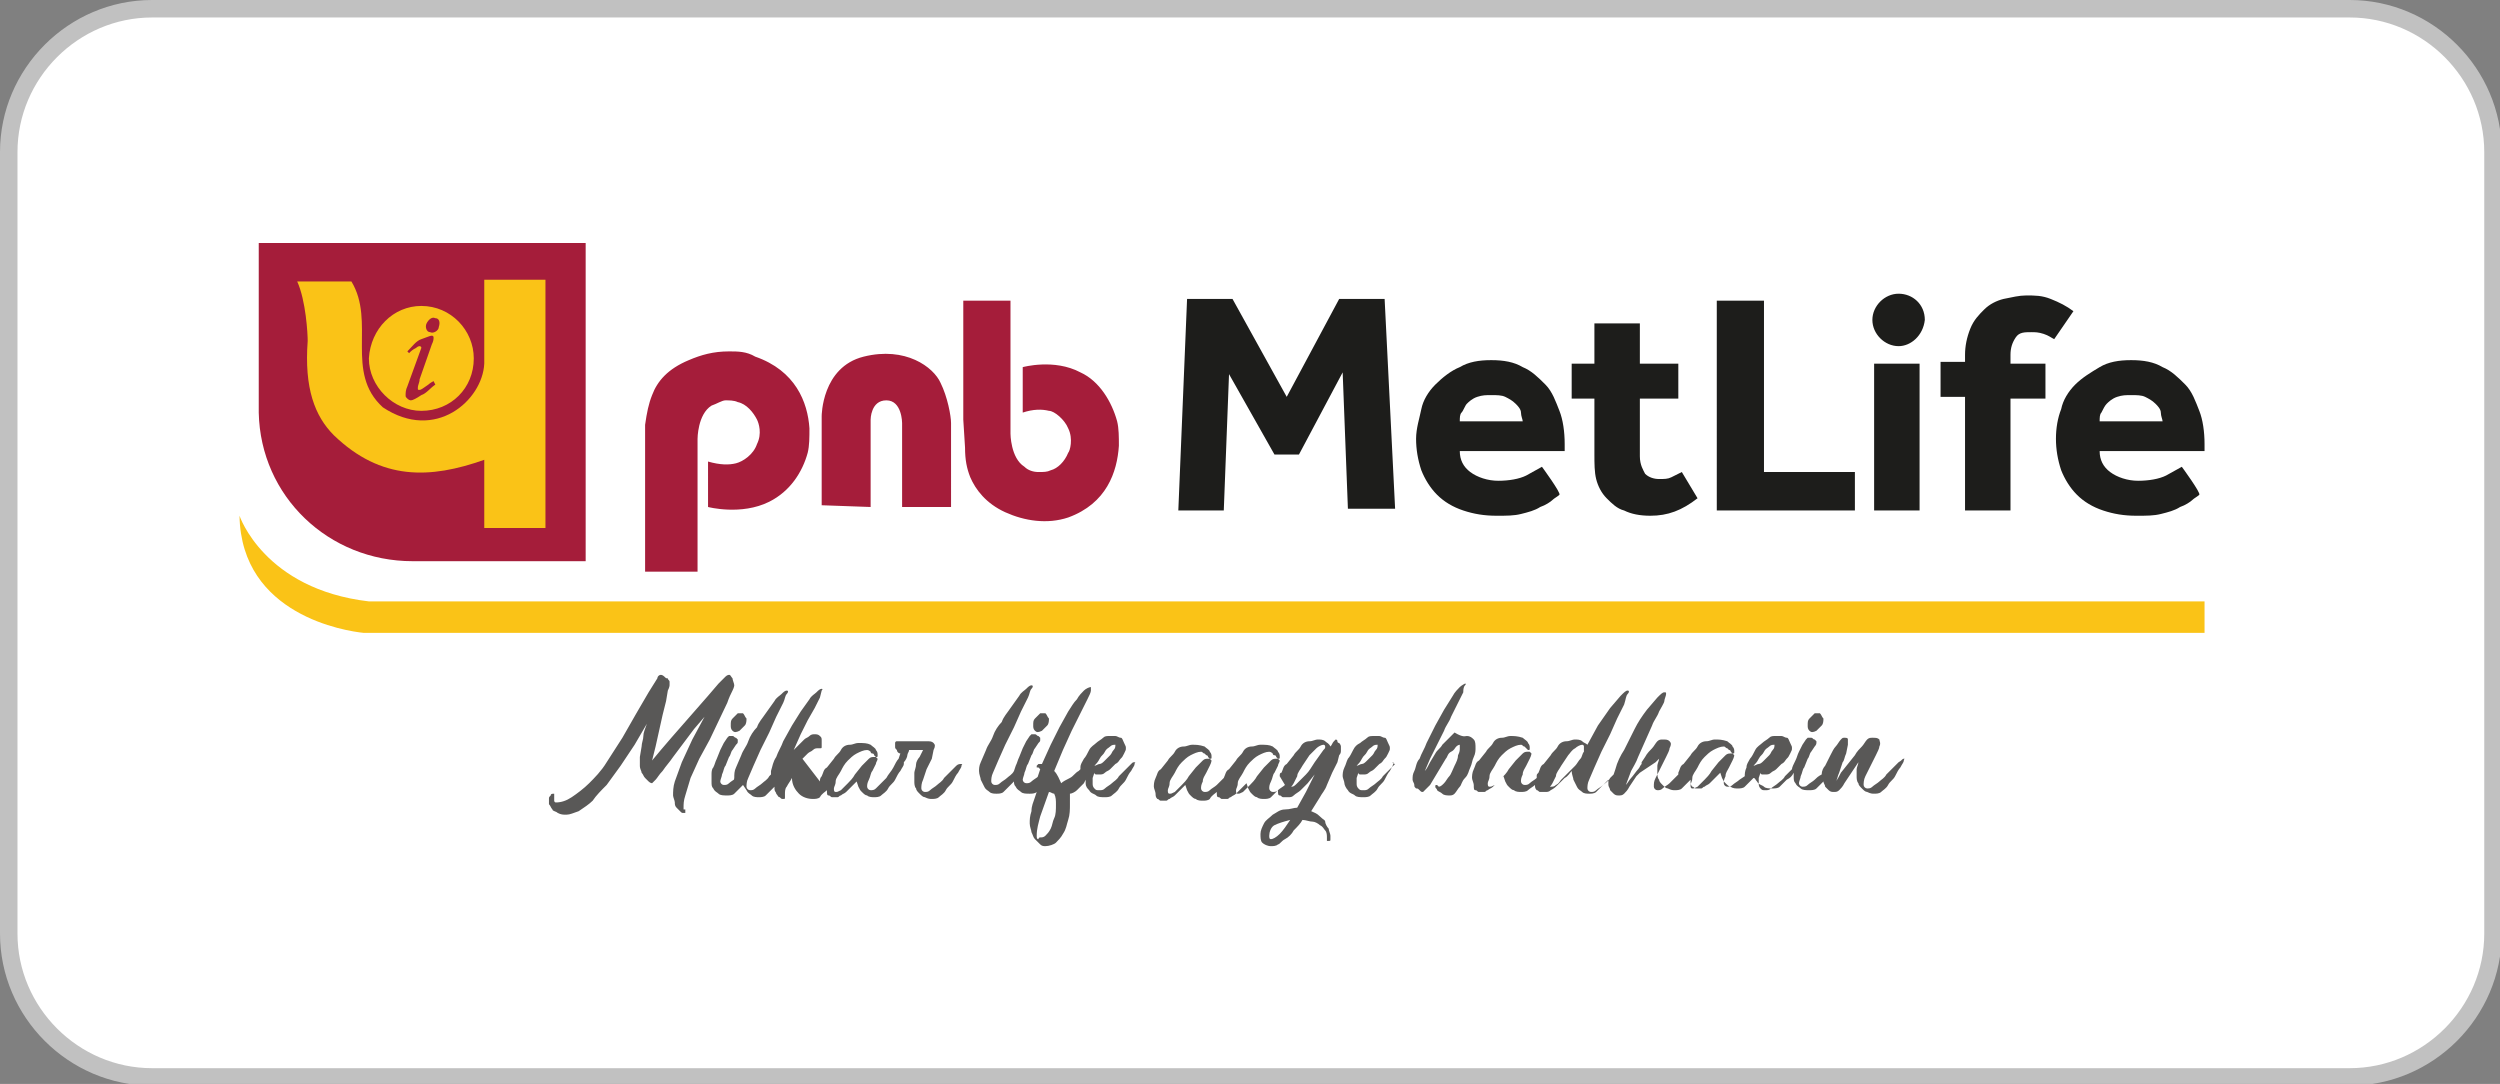 <?xml version="1.0" encoding="utf-8"?>
<!-- Generator: Adobe Illustrator 27.5.0, SVG Export Plug-In . SVG Version: 6.00 Build 0)  -->
<svg version="1.1" id="Layer_2_00000103252660452014844540000017156546931548790428_"
	 xmlns="http://www.w3.org/2000/svg" xmlns:xlink="http://www.w3.org/1999/xlink" x="0px" y="0px" viewBox="0 0 143 62"
	 style="enable-background:new 0 0 143 62;" xml:space="preserve">
<rect x="0" y="0" width="143" height="62" fill="#808080" stroke="none"/>
<style type="text/css">
	.st0{fill:#FFFFFF;stroke:#C1C1C1;stroke-miterlimit:10;}
	.st1{fill:#595857;}
	.st2{fill:#1D1D1B;}
	.st3{fill-rule:evenodd;clip-rule:evenodd;fill:#A51D3A;}
	.st4{fill-rule:evenodd;clip-rule:evenodd;fill:#FAC317;}
	.st5{fill:#A51D3A;}
	.st6{fill:#FAC317;}
</style>
<path class="st0" d="M8.7,0.5h125.7c4.5,0,8.2,3.7,8.2,8.2v44.7c0,4.5-3.7,8.2-8.2,8.2H8.7c-4.5,0-8.2-3.7-8.2-8.2V8.7
	C0.5,4.2,4.2,0.5,8.7,0.5z"/>
<path class="st1" d="M59.3,44.6l0.2-0.6l-0.1-0.1h-0.1v-0.1l0.1-0.1h0.2l0.5-1.1l0.5-1l0.5-0.9c0.2-0.3,0.3-0.5,0.5-0.7
	c0.1-0.2,0.3-0.4,0.4-0.5s0.3-0.2,0.4-0.2v0.2c0,0.1-0.1,0.3-0.2,0.5l-0.4,0.8l-0.5,1l-0.5,1.1l-0.5,1.2c0.2,0.2,0.3,0.5,0.4,0.7
	c0.1-0.1,0.3-0.2,0.5-0.3s0.3-0.3,0.5-0.4l0.1-0.1v-0.1c0-0.2,0.1-0.3,0.2-0.5c0.1-0.1,0.2-0.3,0.3-0.5s0.3-0.3,0.4-0.4
	s0.3-0.2,0.4-0.3s0.2-0.1,0.4-0.1h0.3c0.1,0,0.2,0.1,0.3,0.1c0.1,0,0.1,0.1,0.2,0.3s0.1,0.2,0.1,0.3s0,0.1-0.1,0.3s-0.1,0.2-0.2,0.3
	s-0.1,0.2-0.3,0.3L63.5,44c-0.1,0.1-0.2,0.1-0.3,0.2s-0.2,0.1-0.3,0.1h-0.2c0,0-0.1,0-0.1-0.1l-0.1,0.3v0.3c0,0.1,0,0.2,0.1,0.3
	s0.1,0.1,0.3,0.1c0.1,0,0.2,0,0.3-0.1s0.3-0.2,0.4-0.3s0.3-0.2,0.4-0.4l0.7-0.7c0.1-0.1,0.1-0.1,0.2-0.1c0.1,0,0,0,0,0.1
	s-0.1,0.2-0.2,0.4c-0.1,0.1-0.2,0.3-0.3,0.5s-0.3,0.3-0.4,0.5s-0.3,0.3-0.4,0.4s-0.3,0.1-0.4,0.1c-0.2,0-0.4,0-0.5-0.1
	s-0.3-0.1-0.4-0.3c-0.1-0.1-0.2-0.2-0.2-0.4v-0.2L62,44.8l-0.4,0.4c-0.1,0.1-0.3,0.2-0.4,0.2V46c0,0.3,0,0.6-0.1,0.9
	s-0.1,0.5-0.3,0.8c-0.1,0.2-0.3,0.4-0.4,0.5s-0.4,0.2-0.6,0.2c-0.1,0-0.2,0-0.3-0.1L59.2,48c-0.1-0.1-0.1-0.2-0.2-0.4
	c0-0.1-0.1-0.3-0.1-0.5s0-0.4,0.1-0.7c0-0.3,0.1-0.5,0.2-0.8l0.1-0.3l0,0c-0.1,0.1-0.3,0.1-0.4,0.1c-0.2,0-0.4,0-0.5-0.1
	s-0.2-0.1-0.3-0.3C58,44.9,58,44.8,58,44.7l-0.2,0.2l-0.4,0.4c-0.1,0.1-0.3,0.1-0.4,0.1s-0.3,0-0.4-0.1s-0.2-0.1-0.3-0.3l-0.2-0.4
	c0-0.1-0.1-0.3-0.1-0.5c0-0.1,0-0.3,0.1-0.5l0.3-0.7c0.1-0.3,0.3-0.5,0.4-0.8s0.3-0.6,0.5-0.8c0.1-0.3,0.3-0.5,0.5-0.8l0.5-0.7
	c0.1-0.2,0.3-0.3,0.4-0.4s0.2-0.2,0.3-0.2s0.1,0.1,0,0.2s-0.1,0.3-0.2,0.5l-0.4,0.8L58,41.6l-0.5,1l-0.4,0.9l-0.3,0.7
	c-0.1,0.2-0.1,0.4-0.1,0.5s0.1,0.2,0.2,0.2s0.2,0,0.3-0.1s0.3-0.2,0.4-0.3s0.3-0.2,0.4-0.4l0,0l0.1-0.3c0.1-0.2,0.1-0.3,0.2-0.5
	l0.2-0.5l0.2-0.4l0.2-0.3L59,42h0.2c0.1,0,0.1,0.1,0.2,0.1l0.1,0.1v0.1c0,0.1,0,0.1-0.1,0.2l-0.2,0.3c-0.1,0.1-0.1,0.3-0.2,0.4
	l-0.2,0.5c-0.1,0.1-0.1,0.3-0.2,0.5c0,0.1-0.1,0.3-0.1,0.4s0.1,0.2,0.2,0.2s0.2,0,0.3-0.1s0.3-0.2,0.4-0.3L59.3,44.6L59.3,44.6
	L59.3,44.6z M73.2,44.4c0-0.1,0-0.2,0.1-0.2c0.1-0.2,0.1-0.4,0.3-0.5l0.4-0.5c0.1-0.2,0.3-0.3,0.4-0.5s0.3-0.3,0.5-0.3
	s0.3-0.1,0.5-0.1c0.1,0,0.3,0,0.4,0.1s0.2,0.1,0.3,0.3c0.1-0.1,0.1-0.2,0.2-0.3l0.1-0.1c0,0,0.1,0,0.1,0.1s0.1,0.1,0.1,0.1
	s0.1,0.1,0.1,0.2v0.2c0,0.1,0,0.2-0.1,0.3l-0.1,0.4l-0.3,0.6l-0.3,0.7c-0.1,0.3-0.3,0.5-0.4,0.7L75,46.4c0.2,0.1,0.3,0.1,0.5,0.3
	s0.3,0.2,0.3,0.3s0.1,0.3,0.2,0.4c0,0.1,0.1,0.3,0.1,0.4V48c0,0.1,0,0.1-0.1,0.1h-0.1v-0.2c0-0.1,0-0.3-0.1-0.4s-0.1-0.2-0.3-0.3
	c-0.1-0.1-0.3-0.2-0.4-0.2c-0.2,0-0.4-0.1-0.6-0.1c-0.1,0.2-0.3,0.4-0.5,0.6c-0.1,0.2-0.3,0.4-0.5,0.5s-0.3,0.3-0.4,0.3
	c-0.1,0.1-0.3,0.1-0.4,0.1c-0.2,0-0.4-0.1-0.5-0.2s-0.1-0.3-0.1-0.5s0.1-0.4,0.2-0.6s0.3-0.3,0.5-0.5c0.2-0.1,0.4-0.3,0.7-0.3
	s0.5-0.1,0.7-0.1l0.5-0.9l0.5-1l-0.4,0.5l-0.4,0.4c-0.1,0.1-0.3,0.2-0.4,0.3s-0.2,0.1-0.3,0.1h-0.3c-0.1,0-0.1-0.1-0.2-0.1
	s-0.1-0.1-0.1-0.3l0,0l-0.4,0.4c-0.1,0.1-0.3,0.1-0.4,0.1s-0.3,0-0.4-0.1c-0.1,0-0.2-0.1-0.3-0.2s-0.1-0.1-0.2-0.3l-0.1-0.3L71,45.1
	l-0.3,0.3c-0.1,0.1-0.2,0.1-0.3,0.2c-0.1,0-0.1,0.1-0.2,0.1h-0.3c-0.1,0-0.1-0.1-0.2-0.1s-0.1-0.1-0.1-0.3l0,0
	c-0.1,0.1-0.3,0.2-0.4,0.4c-0.1,0.1-0.3,0.1-0.4,0.1s-0.3,0-0.4-0.1c-0.1,0-0.2-0.1-0.3-0.2s-0.1-0.1-0.2-0.3l-0.1-0.3l-0.3,0.3
	l-0.3,0.3c-0.1,0.1-0.2,0.1-0.3,0.2c-0.1,0-0.1,0.1-0.2,0.1h-0.3c-0.1,0-0.1-0.1-0.2-0.1c-0.1-0.1-0.1-0.2-0.1-0.3S66,45.1,66,45
	s0-0.3,0.1-0.5s0.1-0.4,0.3-0.5l0.4-0.5c0.1-0.2,0.3-0.3,0.4-0.5s0.3-0.3,0.5-0.3s0.3-0.1,0.5-0.1s0.4,0,0.7,0.1
	c0.1,0.1,0.3,0.2,0.3,0.3c0.1,0.1,0.1,0.2,0.1,0.3s0,0.1-0.1,0.1l-0.1-0.1c0,0,0-0.1-0.1-0.1l-0.1-0.1c-0.1,0-0.1-0.1-0.2-0.1
	c-0.2,0-0.4,0.1-0.6,0.2s-0.4,0.3-0.5,0.4c-0.2,0.2-0.3,0.4-0.4,0.6s-0.3,0.4-0.3,0.6s-0.1,0.3-0.1,0.4s0,0.2,0.1,0.2s0.1,0,0.3-0.1
	l0.4-0.4c0.1-0.1,0.3-0.3,0.4-0.5l0.4-0.5l0.4-0.4c0.1-0.1,0.2-0.1,0.3-0.1h0.1l0.1,0.1c0,0,0,0.1-0.1,0.3L69,44.2
	c-0.1,0.2-0.2,0.3-0.2,0.5c-0.1,0.2-0.1,0.3-0.1,0.4s0.1,0.2,0.2,0.2s0.2,0,0.3-0.1s0.3-0.2,0.4-0.3l0.3-0.3l0.1-0.1
	c0.1-0.2,0.1-0.4,0.3-0.5l0.4-0.5c0.1-0.2,0.3-0.3,0.4-0.5s0.3-0.3,0.5-0.3s0.3-0.1,0.5-0.1c0.3,0,0.5,0,0.7,0.1
	c0.1,0.1,0.3,0.2,0.3,0.3c0.1,0.1,0.1,0.2,0.1,0.3s0,0.1-0.1,0.1L73,43.3c0,0,0-0.1-0.1-0.1s-0.1-0.1-0.1-0.1S72.7,43,72.6,43
	c-0.2,0-0.4,0.1-0.6,0.2s-0.4,0.3-0.5,0.4c-0.2,0.2-0.3,0.4-0.4,0.6s-0.3,0.4-0.3,0.6s-0.1,0.3-0.1,0.4s0,0.2,0.1,0.2s0.1,0,0.3-0.1
	l0.4-0.4c0.1-0.1,0.3-0.3,0.4-0.5l0.4-0.5l0.4-0.4c0.1-0.1,0.2-0.1,0.3-0.1h0.1l0.1,0.1c0,0.1-0.1,0.2-0.1,0.3l-0.2,0.4
	c-0.1,0.1-0.1,0.3-0.2,0.5s-0.1,0.3-0.1,0.4s0.1,0.2,0.2,0.2s0.2,0,0.3-0.1s0.3-0.2,0.4-0.3L73.2,44.4L73.2,44.4L73.2,44.4z
	 M72.7,48c0.1,0,0.3-0.1,0.5-0.3s0.4-0.5,0.6-0.8c-0.4,0.1-0.7,0.2-0.9,0.3s-0.3,0.4-0.3,0.6C72.6,47.9,72.6,48,72.7,48
	C72.6,48,72.7,48,72.7,48C72.7,48,72.7,48,72.7,48z M59.5,47.9c0.1,0,0.2,0,0.3-0.1s0.2-0.2,0.3-0.4s0.1-0.4,0.2-0.6
	s0.1-0.5,0.1-0.8c0-0.2,0-0.4-0.1-0.6c-0.1,0-0.2-0.1-0.3-0.1l-0.5,1.4c-0.1,0.4-0.2,0.7-0.2,1.1c0,0.1,0,0.2,0.1,0.2
	C59.4,48,59.4,47.9,59.5,47.9C59.5,47.9,59.5,47.9,59.5,47.9z M37.8,38.6c0,0,0.1,0,0.2,0.1s0.1,0.1,0.2,0.1c0,0.1,0.1,0.1,0.1,0.2
	v0.2c0,0,0,0.1-0.1,0.3l-0.1,0.6l-0.2,0.8l-0.2,0.9l-0.2,0.9l-0.2,0.8l0.5-0.6l0.6-0.7l0.7-0.8l0.7-0.8l0.7-0.8l0.6-0.7l0.4-0.4
	c0.1-0.1,0.2-0.1,0.2-0.1c0.1,0,0.1,0.1,0.2,0.2c0,0.1,0.1,0.3,0.1,0.4c0,0,0,0.1-0.1,0.3s-0.2,0.4-0.3,0.7l-1,2.1L40,43.4l-0.5,1.1
	l-0.3,1c-0.1,0.3-0.1,0.5-0.1,0.7v0.1h0.1v0.2h-0.1c-0.1,0-0.1,0-0.2-0.1l-0.2-0.2c-0.1-0.1-0.1-0.2-0.1-0.3s-0.1-0.3-0.1-0.4
	c0-0.2,0-0.5,0.1-0.8l0.4-1.1l0.6-1.3l0.7-1.3l-0.6,0.7l-0.6,0.8l-0.6,0.8c-0.2,0.3-0.4,0.5-0.6,0.8c-0.2,0.2-0.3,0.4-0.4,0.5
	l-0.2,0.2c0,0-0.1,0-0.2-0.1l-0.2-0.2c-0.1-0.1-0.1-0.2-0.2-0.3c0-0.1-0.1-0.2-0.1-0.4v-0.5l0.1-0.6c0-0.2,0.1-0.4,0.1-0.6
	s0.1-0.4,0.2-0.7l-0.7,1.2l-0.8,1.2l-0.8,1.1c-0.3,0.3-0.6,0.6-0.8,0.9c-0.2,0.2-0.5,0.4-0.8,0.6c-0.3,0.1-0.5,0.2-0.7,0.2
	s-0.3,0-0.5-0.1c-0.1-0.1-0.3-0.1-0.3-0.2c-0.1-0.1-0.1-0.2-0.2-0.3v-0.3c0-0.1,0-0.1,0.1-0.2c0-0.1,0.1-0.1,0.2-0.1v0.4
	c0,0,0,0.1,0.1,0.1c0.3,0,0.6-0.1,0.9-0.3s0.7-0.5,1-0.8s0.7-0.7,1-1.2l0.9-1.4l0.8-1.4l0.7-1.2l0.5-0.8
	C37.6,38.7,37.7,38.6,37.8,38.6L37.8,38.6L37.8,38.6z M87.9,44.4c0-0.1,0-0.1,0.1-0.2c0.1-0.2,0.1-0.4,0.3-0.5l0.4-0.5
	c0.1-0.2,0.3-0.3,0.4-0.5s0.3-0.3,0.5-0.3s0.3-0.1,0.5-0.1c0.1,0,0.3,0,0.4,0.1s0.2,0.1,0.3,0.2l0.6-1.1l0.7-1l0.6-0.7
	c0.2-0.2,0.3-0.3,0.4-0.3s0.1,0.1,0,0.2S93,40,92.9,40.3l-0.4,0.8L92.1,42l-0.5,1l-0.4,0.9l-0.3,0.7c-0.1,0.2-0.1,0.4-0.1,0.5
	s0.1,0.2,0.2,0.2s0.2,0,0.3-0.1s0.3-0.2,0.4-0.3s0.3-0.2,0.4-0.4l0.2-0.2l0.1-0.3c0.1-0.4,0.3-0.8,0.5-1.1l0.6-1.2
	c0.2-0.4,0.4-0.7,0.7-1.1l0.6-0.7c0.2-0.2,0.3-0.3,0.4-0.3s0.1,0,0.1,0.1s-0.1,0.3-0.1,0.4s-0.2,0.4-0.3,0.6
	c-0.1,0.3-0.3,0.5-0.4,0.8l-0.4,0.9l-0.4,0.9c-0.1,0.3-0.3,0.6-0.4,0.8L93,44.9c0.1-0.1,0.2-0.3,0.3-0.4s0.3-0.4,0.4-0.5
	s0.1-0.2,0.2-0.3v-0.1l0.2-0.3c0.1-0.2,0.3-0.4,0.4-0.5s0.2-0.3,0.3-0.4s0.2-0.1,0.3-0.1c0.2,0,0.3,0,0.4,0.1s0.1,0.2,0,0.4
	c0,0.1-0.1,0.3-0.2,0.5L95,43.9l-0.3,0.6c-0.1,0.2-0.1,0.3-0.1,0.5c0,0.1,0.1,0.2,0.2,0.2s0.2,0,0.3-0.1s0.3-0.2,0.4-0.3l0.4-0.4
	l0.1-0.1v-0.1c0.1-0.2,0.1-0.4,0.3-0.5l0.4-0.5c0.1-0.2,0.3-0.3,0.4-0.5s0.3-0.3,0.5-0.3s0.3-0.1,0.5-0.1s0.4,0,0.7,0.1
	c0.1,0.1,0.3,0.2,0.3,0.3c0.1,0.1,0.1,0.2,0.1,0.3s0,0.1-0.1,0.1L99,43c0,0,0-0.1-0.1-0.1l-0.1-0.1c-0.1,0-0.1-0.1-0.2-0.1
	c-0.2,0-0.4,0.1-0.6,0.2s-0.4,0.3-0.5,0.4c-0.2,0.2-0.3,0.4-0.4,0.6s-0.3,0.4-0.3,0.6s-0.1,0.3-0.1,0.4s0,0.2,0.1,0.2s0.1,0,0.3-0.1
	l0.4-0.4c0.1-0.1,0.3-0.3,0.4-0.5l0.4-0.5l0.4-0.4c0.1-0.1,0.2-0.1,0.3-0.1h0.1l0.1,0.1c0,0,0,0.1-0.1,0.3l-0.2,0.4
	c-0.1,0.2-0.2,0.3-0.2,0.5c-0.1,0.2-0.1,0.3-0.1,0.4s0.1,0.2,0.2,0.2s0.2,0,0.3-0.1s0.3-0.2,0.4-0.3l0.3-0.2c0-0.1,0-0.3,0.1-0.5
	c0-0.2,0.1-0.3,0.2-0.5c0.1-0.1,0.2-0.3,0.3-0.5s0.3-0.3,0.4-0.4s0.3-0.2,0.4-0.3s0.2-0.1,0.4-0.1h0.3c0.1,0,0.2,0.1,0.3,0.1
	s0.1,0.1,0.2,0.3s0.1,0.2,0.1,0.3s0,0.1-0.1,0.3s-0.1,0.2-0.2,0.3s-0.1,0.2-0.3,0.3l-0.3,0.3c-0.1,0.1-0.2,0.1-0.3,0.2
	s-0.2,0.1-0.3,0.1h-0.2c0,0-0.1,0-0.1-0.1l-0.1,0.3v0.3c0,0.1,0,0.2,0.1,0.3s0.1,0.1,0.3,0.1c0.1,0,0.2,0,0.3-0.1s0.3-0.2,0.4-0.3
	s0.3-0.2,0.4-0.4l0.4-0.4c0-0.1,0.1-0.3,0.2-0.5s0.1-0.3,0.2-0.5l0.2-0.4l0.2-0.3l0.1-0.1h0.2c0.1,0,0.1,0.1,0.2,0.1l0.1,0.1v0.1
	c0,0,0,0.1-0.1,0.2l-0.2,0.3c-0.1,0.1-0.1,0.3-0.2,0.4l-0.2,0.5c-0.1,0.1-0.1,0.3-0.2,0.5c0,0.1-0.1,0.3-0.1,0.4s0.1,0.2,0.2,0.2
	s0.2,0,0.3-0.1s0.3-0.2,0.4-0.3s0.2-0.2,0.4-0.3l0,0c0-0.2,0.1-0.4,0.2-0.5l0.3-0.6c0.1-0.2,0.2-0.4,0.3-0.5s0.2-0.3,0.3-0.4
	s0.1-0.1,0.2-0.1s0.2,0,0.2,0.1v0.3l-0.1,0.5c-0.1,0.2-0.1,0.4-0.2,0.5l-0.2,0.6c-0.1,0.2-0.1,0.4-0.2,0.5c0.1-0.1,0.2-0.3,0.3-0.5
	l0.4-0.5l0.4-0.5c0.1-0.2,0.3-0.4,0.4-0.5s0.2-0.3,0.3-0.4s0.2-0.1,0.3-0.1c0.2,0,0.3,0,0.4,0.1c0,0.1,0.1,0.2,0,0.4
	c0,0.1-0.1,0.3-0.2,0.5l-0.3,0.6l-0.3,0.6c-0.1,0.2-0.1,0.4-0.1,0.5s0.1,0.2,0.2,0.2s0.2,0,0.3-0.1s0.3-0.2,0.4-0.3s0.3-0.2,0.4-0.4
	l0.7-0.7c0.2-0.1,0.2-0.2,0.3-0.2s0,0,0,0.1s-0.1,0.2-0.2,0.4c-0.1,0.1-0.2,0.3-0.3,0.5s-0.3,0.3-0.4,0.5s-0.3,0.3-0.4,0.4
	s-0.3,0.1-0.4,0.1s-0.2,0-0.4-0.1c-0.1,0-0.2-0.1-0.3-0.2s-0.2-0.2-0.2-0.3c-0.1-0.1-0.1-0.3-0.1-0.4V44c0-0.1,0.1-0.3,0.1-0.4
	l-0.4,0.6l-0.4,0.6c-0.1,0.2-0.2,0.3-0.3,0.4s-0.2,0.1-0.3,0.1s-0.2,0-0.3-0.1l-0.2-0.2c0-0.1-0.1-0.2-0.1-0.3l0,0l-0.4,0.4
	c-0.1,0.1-0.3,0.1-0.4,0.1c-0.2,0-0.4,0-0.5-0.1s-0.2-0.1-0.3-0.3c-0.1-0.1-0.1-0.2-0.1-0.4v-0.2c-0.1,0.2-0.2,0.3-0.4,0.4l-0.4,0.4
	c-0.1,0.1-0.3,0.1-0.4,0.1c-0.2,0-0.4,0-0.5-0.1s-0.3-0.1-0.4-0.3c-0.1-0.1-0.1-0.2-0.2-0.2l-0.1,0.1L99.8,45
	c-0.1,0.1-0.3,0.1-0.4,0.1s-0.3,0-0.4-0.1c-0.1,0-0.2-0.1-0.3-0.2s-0.1-0.1-0.2-0.3l-0.1-0.3l-0.3,0.3l-0.3,0.3
	c-0.1,0.1-0.2,0.1-0.3,0.2c-0.1,0-0.1,0.1-0.2,0.1H97c-0.1,0-0.1-0.1-0.2-0.1c-0.1-0.1-0.1-0.2-0.1-0.3v-0.1l-0.1,0.1l-0.4,0.4
	c-0.1,0.1-0.3,0.1-0.4,0.1s-0.2,0-0.4-0.1c-0.1,0-0.2-0.1-0.3-0.2s-0.2-0.2-0.2-0.3c-0.1-0.1-0.1-0.3-0.1-0.4v-0.4
	c0-0.1,0.1-0.3,0.1-0.4l-0.2,0.2l-0.9,0.6l-0.2,0.2L93.2,45c-0.1,0.2-0.2,0.3-0.3,0.4s-0.2,0.1-0.3,0.1s-0.2,0-0.3-0.1l-0.2-0.2
	c0-0.1-0.1-0.2-0.1-0.3v-0.3l0,0l-0.3,0.3l-0.4,0.4c-0.1,0.1-0.3,0.1-0.4,0.1s-0.3,0-0.4-0.1s-0.2-0.1-0.3-0.3L90,44.6
	c0-0.1-0.1-0.3-0.1-0.5l0,0c-0.1,0.1-0.2,0.3-0.4,0.4l-0.4,0.4c-0.1,0.1-0.2,0.2-0.4,0.3c-0.1,0.1-0.2,0.1-0.3,0.1h-0.3
	c-0.1,0-0.1-0.1-0.2-0.1c-0.1-0.1-0.1-0.2-0.1-0.3c-0.1,0.1-0.3,0.2-0.4,0.3s-0.3,0.1-0.4,0.1s-0.3,0-0.4-0.1
	c-0.1,0-0.2-0.1-0.3-0.2s-0.1-0.1-0.2-0.3L86,44.4l-0.3,0.3L85.4,45c-0.1,0.1-0.2,0.1-0.3,0.2c-0.1,0-0.1,0.1-0.2,0.1h-0.3
	c-0.1,0-0.1-0.1-0.2-0.1s-0.1-0.1-0.1-0.3c0-0.1-0.1-0.3-0.1-0.4s0-0.3,0.1-0.5s0.1-0.4,0.3-0.5L85,43c0.1-0.2,0.3-0.3,0.4-0.5
	s0.3-0.3,0.5-0.3s0.3-0.1,0.5-0.1s0.4,0,0.7,0.1c0.1,0.1,0.3,0.2,0.3,0.3c0.1,0.1,0.1,0.2,0.1,0.3s0,0.1-0.1,0.1l-0.1-0.1l0,0
	l-0.1-0.1c-0.1,0-0.1-0.1-0.2-0.1c-0.2,0-0.4,0.1-0.6,0.2s-0.4,0.3-0.5,0.4c-0.2,0.2-0.3,0.4-0.4,0.6s-0.3,0.4-0.3,0.6
	s-0.1,0.3-0.1,0.4s0,0.2,0.1,0.2s0.1,0,0.3-0.1l0.4-0.4c0.1-0.1,0.3-0.3,0.4-0.5l0.4-0.5l0.4-0.4c0.1-0.1,0.2-0.1,0.3-0.1h0.1
	l0.1,0.1c0,0,0,0.1-0.1,0.3l-0.2,0.4c-0.1,0.2-0.2,0.3-0.2,0.5C87,44.5,87,44.6,87,44.7s0.1,0.2,0.2,0.2s0.2,0,0.3-0.1
	s0.3-0.2,0.4-0.3L87.9,44.4L87.9,44.4L87.9,44.4z M42,44.5L42,44.5c0-0.2,0-0.4,0.1-0.6l0.3-0.7c0.1-0.3,0.3-0.5,0.4-0.8
	s0.3-0.6,0.5-0.8c0.1-0.3,0.3-0.5,0.5-0.8l0.5-0.7c0.1-0.2,0.3-0.3,0.4-0.4s0.2-0.2,0.3-0.2s0.1,0.1,0,0.2s-0.1,0.3-0.2,0.5L44.4,41
	L44,41.9l-0.5,1l-0.4,0.9l-0.3,0.7c-0.1,0.2-0.1,0.4-0.1,0.5s0.1,0.2,0.2,0.2s0.2,0,0.3-0.1s0.3-0.2,0.4-0.3s0.3-0.2,0.4-0.4
	l0.1-0.1v-0.2c0.1-0.3,0.1-0.5,0.3-0.8c0.1-0.3,0.3-0.6,0.4-0.9l0.5-0.9l0.5-0.8l0.5-0.7c0.1-0.2,0.3-0.3,0.4-0.4s0.2-0.2,0.3-0.2
	c0,0,0.1,0,0,0.1l-0.1,0.4l-0.3,0.6l-0.4,0.7L45.8,42l-0.4,0.9l0.3-0.3l0.3-0.3c0.1-0.1,0.2-0.1,0.3-0.2s0.2-0.1,0.3-0.1
	s0.2,0,0.3,0.1s0.1,0.1,0.1,0.3v0.3c0,0.1,0,0.1-0.1,0.1c-0.1,0,0,0,0,0h-0.1c-0.1,0-0.2,0-0.3,0.1c-0.1,0.1-0.2,0.1-0.3,0.2
	l-0.3,0.3l1,1.3c0-0.1,0-0.2,0.1-0.3c0.1-0.2,0.1-0.4,0.3-0.5l0.4-0.5c0.1-0.2,0.3-0.3,0.4-0.5s0.3-0.3,0.5-0.3s0.3-0.1,0.5-0.1
	c0.3,0,0.5,0,0.7,0.1c0.1,0.1,0.3,0.2,0.3,0.3c0.1,0.1,0.1,0.2,0.1,0.3s0,0.1-0.1,0.1L50,43.2c0,0,0-0.1-0.1-0.1S49.8,43,49.8,43
	s-0.1-0.1-0.2-0.1c-0.2,0-0.4,0.1-0.6,0.2s-0.4,0.3-0.5,0.4c-0.2,0.2-0.3,0.4-0.4,0.6s-0.3,0.4-0.3,0.6s-0.1,0.3-0.1,0.4
	s0,0.2,0.1,0.2s0.1,0,0.3-0.1l0.4-0.4c0.1-0.1,0.3-0.3,0.4-0.5l0.4-0.5l0.4-0.4c0.1-0.1,0.2-0.1,0.3-0.1h0.1l0.1,0.1
	c0,0.1-0.1,0.2-0.1,0.3l-0.2,0.4c-0.1,0.1-0.1,0.3-0.2,0.5s-0.1,0.3-0.1,0.4s0.1,0.2,0.2,0.2s0.2,0,0.3-0.1l0.1-0.1l0.5-0.5
	c0.1-0.2,0.3-0.4,0.4-0.6s0.2-0.4,0.3-0.5l0.1-0.3c-0.1,0-0.2-0.1-0.2-0.2c-0.1-0.1-0.1-0.1-0.1-0.2v-0.2c0,0,0-0.1,0.1-0.1H53
	c0.2,0,0.3,0,0.4,0.1s0.1,0.2,0,0.4l-0.1,0.5L53,44l-0.2,0.6c-0.1,0.2-0.1,0.4-0.1,0.5s0.1,0.2,0.2,0.2s0.2,0,0.3-0.1
	s0.3-0.2,0.4-0.3s0.3-0.2,0.4-0.4l0.7-0.7c0.1-0.1,0.2-0.1,0.3-0.1s0,0,0,0.1s-0.1,0.2-0.2,0.4c-0.1,0.1-0.2,0.3-0.3,0.5
	s-0.3,0.3-0.4,0.5s-0.3,0.3-0.4,0.4s-0.3,0.1-0.4,0.1s-0.2,0-0.4-0.1c-0.1,0-0.2-0.1-0.3-0.2s-0.2-0.2-0.2-0.3
	c-0.1-0.1-0.1-0.3-0.1-0.4v-0.5c0-0.1,0.1-0.3,0.1-0.5c0-0.1,0.1-0.3,0.2-0.4l0.2-0.4H52c0,0.1-0.1,0.2-0.1,0.3s-0.1,0.3-0.2,0.4
	l0,0v0.1c0,0.1-0.1,0.2-0.2,0.4c-0.1,0.1-0.2,0.3-0.3,0.5s-0.3,0.3-0.4,0.5s-0.3,0.3-0.4,0.4s-0.3,0.1-0.4,0.1s-0.3,0-0.4-0.1
	c-0.1,0-0.2-0.1-0.3-0.2s-0.1-0.1-0.2-0.3L49,44.7L48.7,45l-0.3,0.3c-0.1,0.1-0.2,0.1-0.3,0.2c-0.1,0-0.1,0.1-0.2,0.1h-0.3
	c-0.1,0-0.1-0.1-0.2-0.1s-0.1-0.1-0.1-0.3l0,0c-0.1,0.1-0.3,0.2-0.4,0.4c-0.1,0.1-0.3,0.1-0.4,0.1c-0.3,0-0.6-0.1-0.8-0.3
	s-0.4-0.5-0.4-0.9c-0.1,0.2-0.2,0.3-0.3,0.5c-0.1,0.1-0.1,0.3-0.1,0.4v0.2c0,0.1,0,0.1-0.1,0.1s-0.1,0-0.2-0.1
	c-0.1,0-0.1-0.1-0.2-0.2c0-0.1-0.1-0.1-0.1-0.3V45l-0.1,0.1l-0.4,0.4c-0.1,0.1-0.3,0.1-0.4,0.1s-0.3,0-0.4-0.1s-0.2-0.1-0.3-0.3
	l-0.2-0.3L42.4,45L42,45.4c-0.1,0.1-0.3,0.1-0.4,0.1c-0.2,0-0.4,0-0.5-0.1s-0.2-0.1-0.3-0.3c-0.1-0.1-0.1-0.2-0.1-0.4v-0.4
	c0-0.1,0-0.3,0.1-0.4c0.1-0.2,0.1-0.3,0.2-0.5l0.2-0.5l0.2-0.4l0.2-0.3l0.1-0.1h0.2c0.1,0,0.1,0.1,0.2,0.1l0.1,0.1v0.1
	c0,0.1,0,0.1-0.1,0.2l-0.2,0.3c-0.1,0.1-0.1,0.3-0.2,0.4l-0.2,0.5c-0.1,0.1-0.1,0.3-0.2,0.5c0,0.1-0.1,0.3-0.1,0.4s0.1,0.2,0.2,0.2
	s0.2,0,0.3-0.1s0.3-0.2,0.4-0.3C41.9,44.7,42,44.6,42,44.5L42,44.5L42,44.5z M79.7,43.6L79.7,43.6c0,0.2-0.1,0.3-0.2,0.5
	c-0.1,0.1-0.2,0.3-0.3,0.5s-0.3,0.3-0.4,0.5s-0.3,0.3-0.4,0.4s-0.3,0.1-0.4,0.1c-0.2,0-0.4,0-0.5-0.1s-0.3-0.1-0.4-0.3
	c-0.1-0.1-0.2-0.3-0.2-0.4s-0.1-0.3-0.1-0.4s0-0.3,0.1-0.5s0.1-0.3,0.2-0.5c0.1-0.1,0.2-0.3,0.3-0.5s0.2-0.3,0.4-0.4
	c0.1-0.1,0.3-0.2,0.4-0.3s0.2-0.1,0.4-0.1h0.3c0.1,0,0.2,0.1,0.3,0.1s0.1,0.1,0.2,0.3s0.1,0.2,0.1,0.3s0,0.1-0.1,0.3
	s-0.1,0.2-0.2,0.3s-0.1,0.2-0.3,0.3L78.6,44c-0.1,0.1-0.2,0.1-0.3,0.2s-0.2,0.1-0.3,0.1h-0.2c0,0-0.1,0-0.1-0.1l-0.1,0.3v0.3
	c0,0.1,0,0.2,0.1,0.3s0.1,0.1,0.3,0.1c0.1,0,0.2,0,0.3-0.1s0.3-0.2,0.4-0.3s0.3-0.2,0.4-0.4l0.7-0.7C79.7,43.7,79.6,43.6,79.7,43.6
	C79.7,43.6,79.7,43.6,79.7,43.6z M83.9,42.1c0.2,0,0.3,0.1,0.4,0.2s0.1,0.3,0.1,0.5c0,0.1,0,0.3-0.1,0.5s-0.1,0.4-0.2,0.6
	s-0.1,0.4-0.3,0.6s-0.2,0.4-0.3,0.5s-0.2,0.3-0.3,0.4s-0.2,0.1-0.3,0.1s-0.3,0-0.4-0.1s-0.2-0.1-0.3-0.2c0-0.1-0.1-0.1-0.1-0.2
	s0-0.1,0.1-0.1l0.1,0.1c0.1,0,0.2-0.1,0.3-0.2s0.2-0.3,0.3-0.4s0.2-0.4,0.3-0.6s0.2-0.4,0.2-0.6c0.1-0.2,0.1-0.3,0.1-0.4v-0.2
	c0,0-0.1,0-0.2,0.1S83.2,42.9,83,43s-0.2,0.3-0.3,0.4l-0.3,0.5l-0.3,0.5l-0.3,0.5l-0.3,0.3l-0.1,0.1c-0.1,0-0.1,0-0.2-0.1
	s-0.1-0.1-0.2-0.1c-0.1-0.1-0.1-0.1-0.1-0.2c0-0.1-0.1-0.2-0.1-0.3c0-0.2,0-0.3,0.1-0.5s0.1-0.5,0.3-0.7c0.1-0.3,0.3-0.6,0.4-0.9
	l0.5-1l0.5-0.9l0.5-0.8c0.1-0.2,0.3-0.4,0.4-0.5s0.3-0.2,0.3-0.2s0.1,0,0,0.1s-0.1,0.3-0.1,0.4l-0.3,0.6L83,41
	c-0.1,0.3-0.3,0.5-0.4,0.8l-0.4,0.8l-0.4,0.8l-0.3,0.7c0.1-0.1,0.2-0.3,0.3-0.5l0.3-0.5c0.1-0.2,0.3-0.3,0.4-0.5l0.4-0.4l0.3-0.3
	C83.7,42.2,83.8,42.1,83.9,42.1L83.9,42.1L83.9,42.1z M88.7,45c0.1,0,0.2,0,0.3-0.1c0.2-0.1,0.2-0.2,0.3-0.3l0.4-0.4l0.4-0.4
	c0.1-0.1,0.2-0.3,0.3-0.4s0.1-0.3,0.2-0.4v-0.3c0-0.1-0.1-0.1-0.1-0.1c-0.1,0-0.3,0.1-0.4,0.2c-0.2,0.1-0.3,0.3-0.4,0.4l-0.4,0.6
	C89.2,44,89,44.2,89,44.4l-0.2,0.4C88.7,45,88.6,45,88.7,45z M73.9,45c0.1,0,0.2-0.1,0.3-0.2l0.5-0.5c0.2-0.2,0.3-0.4,0.5-0.7
	l0.5-0.7c0.1-0.1,0.1-0.1,0.1-0.2c0-0.1-0.1-0.1-0.1-0.1c-0.1,0-0.3,0.1-0.4,0.2l-0.4,0.4l-0.4,0.6c-0.1,0.2-0.3,0.4-0.3,0.6
	L74,44.8C73.9,45,73.8,45,73.9,45L73.9,45z M63.8,42.6c-0.1,0-0.2,0-0.3,0.1c-0.1,0.1-0.2,0.1-0.3,0.3s-0.2,0.2-0.3,0.4
	s-0.2,0.3-0.3,0.4c0.1,0,0.2-0.1,0.3-0.1s0.2-0.1,0.3-0.2l0.3-0.3c0.1-0.1,0.1-0.2,0.2-0.3S63.8,42.7,63.8,42.6
	C63.8,42.6,63.8,42.6,63.8,42.6z M101.5,42.6c-0.1,0-0.2,0-0.3,0.1c-0.1,0.1-0.2,0.1-0.3,0.3s-0.2,0.2-0.3,0.4s-0.2,0.3-0.3,0.4
	c0.1,0,0.2-0.1,0.3-0.1s0.2-0.1,0.3-0.2l0.3-0.3c0.1-0.1,0.1-0.2,0.2-0.3S101.5,42.7,101.5,42.6C101.5,42.6,101.5,42.6,101.5,42.6z
	 M78.8,42.6c-0.1,0-0.2,0-0.3,0.1c-0.1,0.1-0.2,0.1-0.3,0.3s-0.2,0.2-0.3,0.4s-0.2,0.3-0.3,0.4c0.1,0,0.2-0.1,0.3-0.1
	s0.2-0.1,0.3-0.2l0.3-0.3c0.1-0.1,0.1-0.2,0.2-0.3S78.8,42.7,78.8,42.6z M41.9,41.8c-0.1-0.1-0.1-0.2-0.1-0.3c0-0.2,0-0.3,0.1-0.4
	l0.3-0.3h0.3c0.1,0.1,0.1,0.2,0.2,0.3c0,0.1,0,0.3-0.1,0.4l-0.3,0.3C42.1,41.9,42,41.9,41.9,41.8L41.9,41.8z M59.2,41.8
	c-0.1-0.1-0.1-0.2-0.1-0.3c0-0.2,0-0.3,0.1-0.4l0.3-0.3h0.3c0.1,0.1,0.1,0.2,0.2,0.3c0,0.1,0,0.3-0.1,0.4l-0.3,0.3
	C59.4,41.9,59.3,41.9,59.2,41.8L59.2,41.8z M103.5,41.8c-0.1-0.1-0.1-0.2-0.1-0.3c0-0.2,0-0.3,0.1-0.4l0.3-0.3h0.3
	c0.1,0.1,0.1,0.2,0.2,0.3c0,0.1,0,0.3-0.1,0.4l-0.3,0.3C103.7,41.9,103.6,41.9,103.5,41.8L103.5,41.8z"/>
<path class="st2" d="M108.6,19.8c-0.8,0-1.5-0.7-1.5-1.5s0.7-1.5,1.5-1.5s1.5,0.6,1.5,1.5C110,19.2,109.3,19.8,108.6,19.8
	 M67.4,29.2H70l0.3-7.8l2.6,4.6h1.4l2.5-4.7l0.3,7.8h2.7l-0.6-12h-2.6l-3,5.6l-3.1-5.6h-2.6L67.4,29.2
	C67.4,29.2,67.4,29.2,67.4,29.2z M88.2,26.7l-0.9,0.5c-0.4,0.2-1,0.3-1.6,0.3s-1.2-0.2-1.6-0.5s-0.6-0.7-0.6-1.2h6v-0.4
	c0-0.7-0.1-1.4-0.3-1.9s-0.4-1.1-0.8-1.5s-0.8-0.8-1.3-1c-0.5-0.3-1.1-0.4-1.8-0.4S84,20.7,83.5,21c-0.5,0.2-1,0.6-1.4,1
	s-0.7,0.9-0.8,1.4S81,24.5,81,25.1s0.1,1.2,0.3,1.8c0.2,0.5,0.5,1,0.9,1.4s0.9,0.7,1.5,0.9s1.2,0.3,1.9,0.3c0.6,0,1,0,1.4-0.1
	s0.8-0.2,1.1-0.4c0.3-0.1,0.6-0.3,0.7-0.4s0.3-0.2,0.4-0.3S88.2,26.7,88.2,26.7L88.2,26.7L88.2,26.7z M83.5,24.1
	c0-0.2,0-0.4,0.1-0.5s0.2-0.4,0.3-0.5s0.3-0.3,0.6-0.4s0.5-0.1,0.8-0.1s0.6,0,0.8,0.1s0.4,0.2,0.6,0.4c0.1,0.1,0.3,0.3,0.3,0.5
	s0.1,0.4,0.1,0.5C87.1,24.1,83.5,24.1,83.5,24.1z M98.2,29.2h7.9V27h-5.2v-9.8h-2.7C98.2,17.2,98.2,29.2,98.2,29.2z M107.2,29.2h2.6
	v-8.4h-2.6V29.2L107.2,29.2z M118.6,17.8c-0.4-0.3-0.8-0.5-1.3-0.7s-0.9-0.2-1.4-0.2c-0.4,0-0.8,0.1-1.3,0.2
	c-0.4,0.1-0.8,0.3-1.1,0.6s-0.6,0.6-0.8,1.1s-0.3,1-0.3,1.5v0.4H111v2h1.4v6.5h2.6v-6.4h2v-2h-2v-0.5c0-0.4,0.1-0.7,0.3-1
	s0.5-0.3,0.9-0.3c0.2,0,0.4,0,0.7,0.1s0.4,0.2,0.6,0.3L118.6,17.8L118.6,17.8L118.6,17.8z M96.2,27l-0.6,0.3
	c-0.2,0.1-0.4,0.1-0.7,0.1s-0.6-0.1-0.8-0.3c-0.1-0.2-0.3-0.5-0.3-1v-3.3H96v-2h-2.2v-2.3h-2.6v2.3h-1.3v2h1.3V26c0,0.5,0,1,0.1,1.4
	s0.3,0.8,0.6,1.1s0.6,0.6,1,0.7c0.4,0.2,0.9,0.3,1.5,0.3c1,0,1.8-0.3,2.7-1L96.2,27C96.2,27,96.2,27,96.2,27z M124.8,26.7l-0.9,0.5
	c-0.4,0.2-1,0.3-1.6,0.3s-1.2-0.2-1.6-0.5s-0.6-0.7-0.6-1.2h6v-0.4c0-0.7-0.1-1.4-0.3-1.9s-0.4-1.1-0.8-1.5s-0.8-0.8-1.3-1
	c-0.5-0.3-1.1-0.4-1.8-0.4s-1.3,0.1-1.8,0.4s-1,0.6-1.4,1s-0.7,0.9-0.8,1.4c-0.2,0.5-0.3,1.1-0.3,1.7s0.1,1.2,0.3,1.8
	c0.2,0.5,0.5,1,0.9,1.4s0.9,0.7,1.5,0.9s1.2,0.3,1.9,0.3c0.6,0,1,0,1.4-0.1s0.8-0.2,1.1-0.4c0.3-0.1,0.6-0.3,0.7-0.4
	s0.3-0.2,0.4-0.3S124.8,26.7,124.8,26.7L124.8,26.7L124.8,26.7z M120.1,24.1c0-0.2,0-0.4,0.1-0.5c0.1-0.2,0.2-0.4,0.3-0.5
	s0.3-0.3,0.6-0.4s0.5-0.1,0.8-0.1s0.6,0,0.8,0.1s0.4,0.2,0.6,0.4c0.1,0.1,0.3,0.3,0.3,0.5s0.1,0.4,0.1,0.5
	C123.7,24.1,120.1,24.1,120.1,24.1z"/>
<path class="st3" d="M14.8,13.9v9.7c0.1,4.8,4,8.5,8.8,8.5h9.9V13.9H14.8z"/>
<path class="st4" d="M27.7,16h3.5v14.2h-3.5v-3.9c-3.1,1.1-5.9,1.2-8.6-1.4c-1.1-1.1-1.7-2.7-1.5-5.4c0-0.4-0.1-2.3-0.6-3.4h3.1
	c1.4,2.3-0.4,5.2,1.8,7.2c3,2,5.7-0.4,5.8-2.5C27.7,20.8,27.7,16,27.7,16z M24.1,17.5c1.7,0,3,1.4,3,3c0,1.7-1.3,3-3,3
	c-1.6,0-3-1.4-3-3C21.2,18.8,22.5,17.5,24.1,17.5"/>
<path class="st5" d="M25.1,18.7c0.1-0.3,0-0.5-0.2-0.5c-0.2-0.1-0.4,0.1-0.5,0.3s0,0.5,0.2,0.5C24.8,19.1,25.1,18.9,25.1,18.7"/>
<path class="st3" d="M24.5,22c-0.3,0.2-0.4,0.3-0.5,0.3s-0.1,0-0.1-0.1c0-0.2,0.1-0.3,0.1-0.5l0.7-2c0.1-0.2,0.1-0.3,0.1-0.4
	s-0.1-0.1-0.1-0.1c-0.1,0-0.3,0.1-0.6,0.2s-0.5,0.4-0.8,0.7l0.1,0.1l0.1-0.1c0,0,0.1-0.1,0.3-0.2c0.1-0.1,0.2-0.1,0.2-0.1
	s0.1,0,0.1,0.1l-0.8,2.2c-0.1,0.2-0.1,0.4-0.1,0.5s0,0.1,0.1,0.2c0,0,0.1,0.1,0.2,0.1s0.3-0.1,0.6-0.3c0.3-0.1,0.5-0.4,0.8-0.6
	l-0.1-0.2C24.6,21.9,24.5,22,24.5,22 M41.7,20.1L41.7,20.1c-0.9,0-1.6,0.2-2.3,0.5c-1.2,0.5-1.8,1.2-2.1,2c-0.2,0.5-0.3,1-0.4,1.7
	v8.4h3v-7.6c0,0,0-1.4,0.8-1.9c0.3-0.1,0.6-0.3,0.8-0.3s0.5,0,0.7,0.1c0.5,0.1,0.9,0.6,1.1,1c0.1,0.2,0.3,0.8,0,1.4
	c-0.2,0.6-0.8,1-1.2,1.1s-0.9,0.1-1.6-0.1V29c0,0,1.9,0.5,3.5-0.3c1.2-0.6,1.9-1.7,2.2-2.8c0.1-0.4,0.1-0.9,0.1-1.4
	c-0.1-1.5-0.8-3.3-3.1-4.1C42.7,20.1,42.2,20.1,41.7,20.1C41.7,20.1,41.7,20.1,41.7,20.1z M55.1,17.2h2.7v7.6c0,0,0,1.4,0.8,1.9
	c0.2,0.2,0.5,0.3,0.8,0.3s0.5,0,0.7-0.1c0.4-0.1,0.8-0.5,1-1c0.1-0.1,0.3-0.8,0-1.4c-0.2-0.5-0.8-1-1.1-1c-0.4-0.1-0.9-0.1-1.5,0.1
	V21c0,0,1.8-0.5,3.3,0.3c1.1,0.5,1.8,1.7,2.1,2.8C64,24.5,64,25,64,25.5c-0.1,1.5-0.7,3.3-2.9,4.1c-1.2,0.4-2.5,0.2-3.6-0.3
	s-1.7-1.3-2-2c-0.2-0.5-0.3-1-0.3-1.7L55.1,24V17.2C55.1,17.2,55.1,17.2,55.1,17.2z M47,28.9v-5.1c0,0,0-2.8,2.4-3.4s4,0.6,4.4,1.5
	c0.4,0.8,0.6,1.9,0.6,2.3V29h-2.8v-4.8c0,0,0-1.3-0.9-1.3S49.8,24,49.8,24v5L47,28.9L47,28.9z"/>
<path class="st6" d="M13.7,29.5c0,0,1.4,4.2,7.4,4.9h105v1.8H20.8C19.8,36.1,13.8,35.2,13.7,29.5"/>
</svg>
